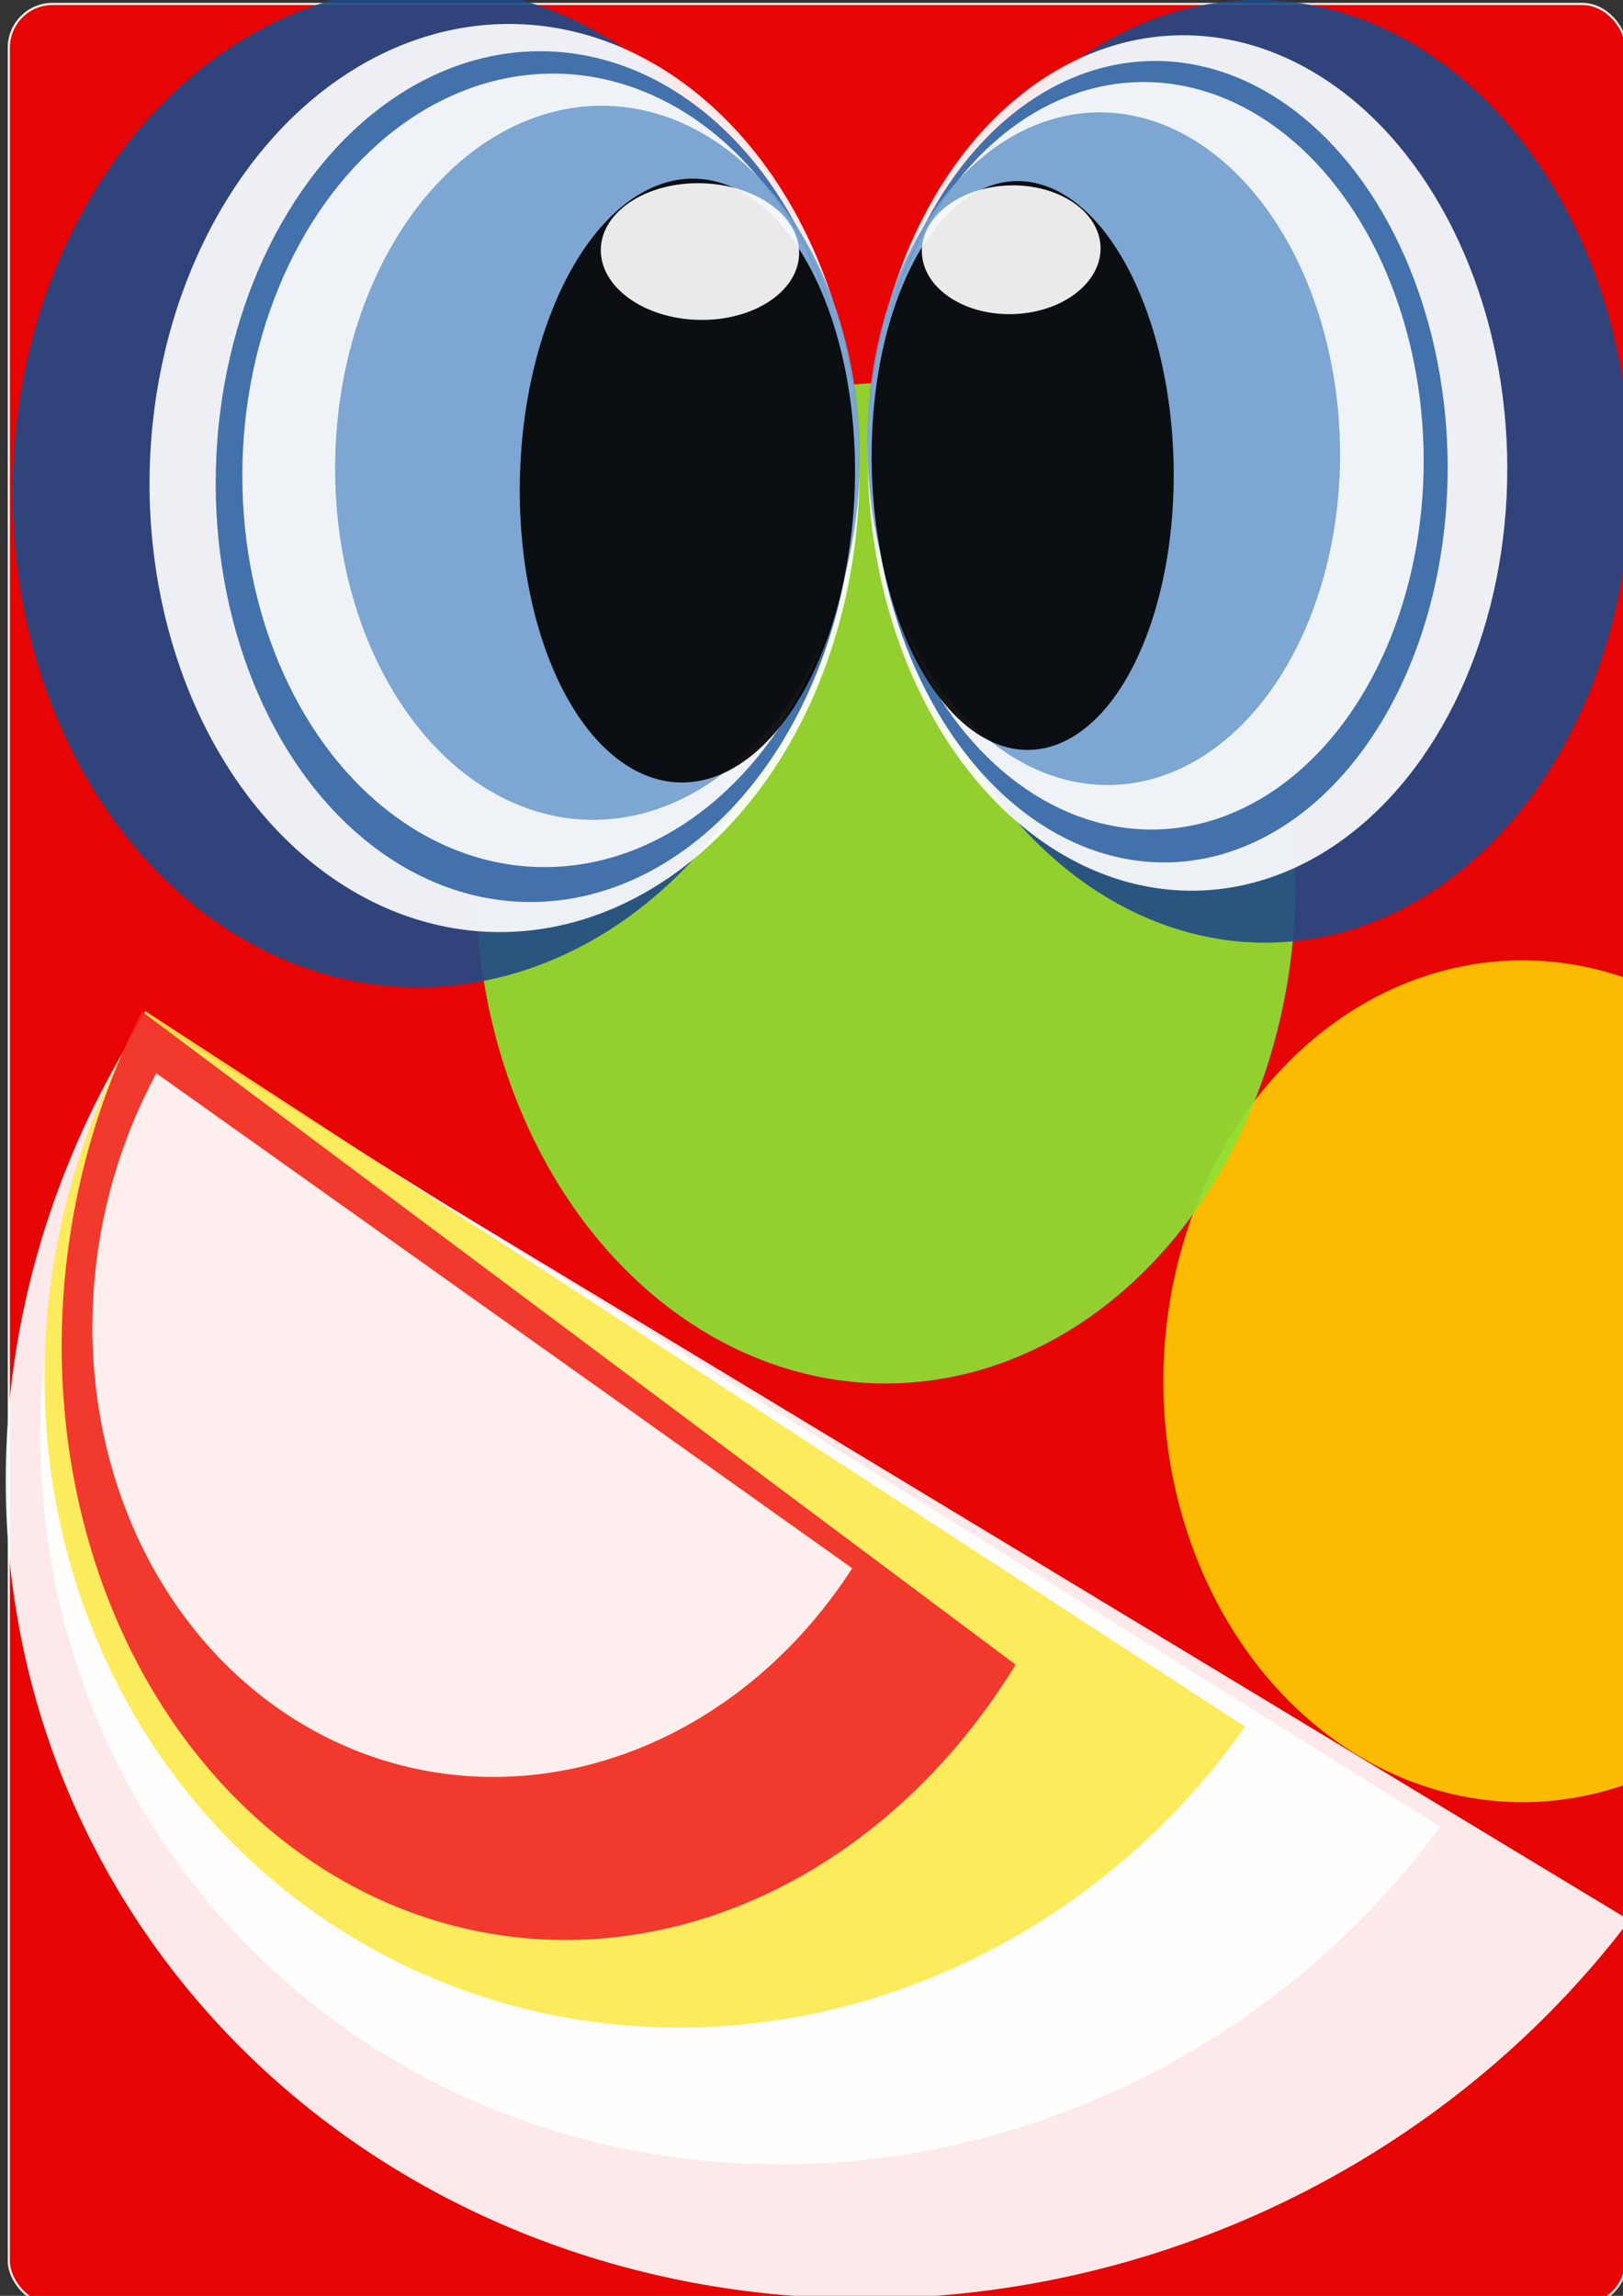 <?xml version="1.0" encoding="UTF-8" standalone="no"?>
<!-- Created with Inkscape (http://www.inkscape.org/) -->

<svg
   xmlns:dc="http://purl.org/dc/elements/1.1/"
   xmlns:cc="http://creativecommons.org/ns#"
   xmlns:rdf="http://www.w3.org/1999/02/22-rdf-syntax-ns#"
   xmlns:svg="http://www.w3.org/2000/svg"
   xmlns="http://www.w3.org/2000/svg"
   xmlns:sodipodi="http://sodipodi.sourceforge.net/DTD/sodipodi-0.dtd"
   xmlns:inkscape="http://www.inkscape.org/namespaces/inkscape"
   width="210mm"
   height="297mm"
   viewBox="0 0 744.094 1052.362"
   id="svg2"
   version="1.1"
   inkscape:version="0.91 r13725"
   sodipodi:docname="Head 30 Jun 2016.svg">
  <rect x="0" y="0" width="744.094" height="1052.362" fill="#333333" stroke="none"/>
  <defs
     id="defs4" />
  <sodipodi:namedview
     id="base"
     pagecolor="#ffffff"
     bordercolor="#666666"
     borderopacity="1.0"
     inkscape:pageopacity="0.0"
     inkscape:pageshadow="2"
     inkscape:zoom="0.49497475"
     inkscape:cx="377.3013"
     inkscape:cy="535.02203"
     inkscape:document-units="px"
     inkscape:current-layer="layer1"
     showgrid="false"
     inkscape:window-width="1280"
     inkscape:window-height="751"
     inkscape:window-x="0"
     inkscape:window-y="1"
     inkscape:window-maximized="1" />
  <g
     inkscape:label="Layer 1"
     inkscape:groupmode="layer"
     id="layer1">
    <g
       id="g4206">
      <rect
         ry="20.048"
         y="1.804"
         x="4.041"
         height="1054.599"
         width="741.452"
         id="rect3336"
         style="color:#000000;display:inline;overflow:visible;visibility:visible;opacity:0.914;fill:#f80000;fill-opacity:1;fill-rule:evenodd;stroke:#fdfef8;stroke-width:1;stroke-linecap:butt;stroke-linejoin:miter;stroke-miterlimit:4;stroke-dasharray:none;stroke-dashoffset:0;stroke-opacity:1;marker:none;enable-background:accumulate" />
      <ellipse
         ry="192.939"
         rx="164.655"
         cy="633.149"
         cx="698.015"
         id="path4144"
         style="opacity:0.914;fill:#ffcc00;fill-opacity:1;fill-rule:evenodd;stroke:none;stroke-width:1;stroke-miterlimit:4;stroke-dasharray:none;stroke-opacity:1" />
      <ellipse
         style="opacity:0.914;fill:#8ae234;fill-opacity:1;fill-rule:evenodd;stroke:none;stroke-width:1;stroke-miterlimit:4;stroke-dasharray:none;stroke-opacity:1"
         id="ellipse4185"
         cx="406.081"
         cy="404.854"
         rx="187.888"
         ry="229.305" />
      <g
         transform="matrix(-0.901,0.025,0.024,0.942,745.653,-4.546)"
         id="g4160">
        <ellipse
           ry="229.305"
           rx="187.888"
           cy="229.088"
           cx="191.929"
           id="ellipse4146"
           style="opacity:0.914;fill:#204a87;fill-opacity:1;fill-rule:evenodd;stroke:none;stroke-width:1;stroke-miterlimit:4;stroke-dasharray:none;stroke-opacity:1" />
        <ellipse
           style="opacity:0.914;fill:#ffffff;fill-opacity:1;fill-rule:evenodd;stroke:none;stroke-width:1;stroke-miterlimit:4;stroke-dasharray:none;stroke-opacity:1"
           id="ellipse4148"
           cx="229.305"
           cy="224.037"
           rx="162.635"
           ry="208.091" />
        <ellipse
           ry="194.959"
           rx="146.472"
           cy="223.027"
           cx="243.447"
           id="ellipse4150"
           style="opacity:0.914;fill:#3465a4;fill-opacity:1;fill-rule:evenodd;stroke:none;stroke-width:1;stroke-miterlimit:4;stroke-dasharray:none;stroke-opacity:1" />
        <ellipse
           style="opacity:0.914;fill:#ffffff;fill-opacity:1;fill-rule:evenodd;stroke:none;stroke-width:1;stroke-miterlimit:4;stroke-dasharray:none;stroke-opacity:1"
           id="ellipse4152"
           cx="249.508"
           cy="219.996"
           rx="140.411"
           ry="181.827" />
        <ellipse
           ry="163.645"
           rx="120.208"
           cy="215.956"
           cx="271.731"
           id="ellipse4154"
           style="opacity:0.914;fill:#729fcf;fill-opacity:1;fill-rule:evenodd;stroke:none;stroke-width:1;stroke-miterlimit:4;stroke-dasharray:none;stroke-opacity:1" />
        <ellipse
           style="opacity:0.914;fill:#000000;fill-opacity:1;fill-rule:evenodd;stroke:none;stroke-width:1;stroke-miterlimit:4;stroke-dasharray:none;stroke-opacity:1"
           id="ellipse4156"
           cx="313.147"
           cy="223.027"
           rx="76.772"
           ry="138.391" />
        <ellipse
           ry="31.315"
           rx="45.457"
           cy="117.971"
           cx="316.178"
           id="ellipse4158"
           style="opacity:0.914;fill:#ffffff;fill-opacity:1;fill-rule:evenodd;stroke:none;stroke-width:1;stroke-miterlimit:4;stroke-dasharray:none;stroke-opacity:1" />
      </g>
      <g
         id="g4169"
         transform="matrix(1,0.026,-0.026,1,7.802,-10.881)">
        <ellipse
           style="opacity:0.914;fill:#204a87;fill-opacity:1;fill-rule:evenodd;stroke:none;stroke-width:1;stroke-miterlimit:4;stroke-dasharray:none;stroke-opacity:1"
           id="ellipse4171"
           cx="191.929"
           cy="229.088"
           rx="187.888"
           ry="229.305" />
        <ellipse
           ry="208.091"
           rx="162.635"
           cy="224.037"
           cx="229.305"
           id="ellipse4173"
           style="opacity:0.914;fill:#ffffff;fill-opacity:1;fill-rule:evenodd;stroke:none;stroke-width:1;stroke-miterlimit:4;stroke-dasharray:none;stroke-opacity:1" />
        <ellipse
           style="opacity:0.914;fill:#3465a4;fill-opacity:1;fill-rule:evenodd;stroke:none;stroke-width:1;stroke-miterlimit:4;stroke-dasharray:none;stroke-opacity:1"
           id="ellipse4175"
           cx="243.447"
           cy="223.027"
           rx="146.472"
           ry="194.959" />
        <ellipse
           ry="181.827"
           rx="140.411"
           cy="219.996"
           cx="249.508"
           id="ellipse4177"
           style="opacity:0.914;fill:#ffffff;fill-opacity:1;fill-rule:evenodd;stroke:none;stroke-width:1;stroke-miterlimit:4;stroke-dasharray:none;stroke-opacity:1" />
        <ellipse
           style="opacity:0.914;fill:#729fcf;fill-opacity:1;fill-rule:evenodd;stroke:none;stroke-width:1;stroke-miterlimit:4;stroke-dasharray:none;stroke-opacity:1"
           id="ellipse4179"
           cx="271.731"
           cy="215.956"
           rx="120.208"
           ry="163.645" />
        <ellipse
           ry="138.391"
           rx="76.772"
           cy="223.027"
           cx="313.147"
           id="ellipse4181"
           style="opacity:0.914;fill:#000000;fill-opacity:1;fill-rule:evenodd;stroke:none;stroke-width:1;stroke-miterlimit:4;stroke-dasharray:none;stroke-opacity:1" />
        <ellipse
           style="opacity:0.914;fill:#ffffff;fill-opacity:1;fill-rule:evenodd;stroke:none;stroke-width:1;stroke-miterlimit:4;stroke-dasharray:none;stroke-opacity:1"
           id="ellipse4183"
           cx="316.178"
           cy="117.971"
           rx="45.457"
           ry="31.315" />
      </g>
      <g
         id="g4199">
        <path
           d="M 1128.746,319.784 A 397.568,409.38 0 0 1 747.965,728.798 397.568,409.38 0 0 1 335.027,354.324"
           sodipodi:open="true"
           sodipodi:end="3.0571205"
           sodipodi:start="0"
           sodipodi:ry="409.37961"
           sodipodi:rx="397.56848"
           sodipodi:cy="319.7836"
           sodipodi:cx="731.17798"
           sodipodi:type="arc"
           style="opacity:0.914;fill:#ffffff;fill-opacity:1;fill-rule:evenodd;stroke:none;stroke-width:1;stroke-miterlimit:4;stroke-dasharray:none;stroke-opacity:1"
           id="path4189"
           transform="matrix(0.833,0.554,-0.604,0.797,0,0)" />
        <path
           transform="matrix(0.824,0.567,-0.591,0.807,0,0)"
           id="path4191"
           style="opacity:0.914;fill:#ffffff;fill-opacity:1;fill-rule:evenodd;stroke:none;stroke-width:1;stroke-miterlimit:4;stroke-dasharray:none;stroke-opacity:1"
           sodipodi:type="arc"
           sodipodi:cx="681.17749"
           sodipodi:cy="315.48505"
           sodipodi:rx="346.41391"
           sodipodi:ry="360.92688"
           sodipodi:start="0"
           sodipodi:end="3.0571205"
           sodipodi:open="true"
           d="M 1027.591,315.485 A 346.414,360.927 0 0 1 695.804,676.09 346.414,360.927 0 0 1 335.999,345.937" />
        <path
           d="M 922.751,311.416 A 301.096,317.692 0 0 1 634.368,628.824 301.096,317.692 0 0 1 321.633,338.22"
           sodipodi:open="true"
           sodipodi:end="3.0571205"
           sodipodi:start="0"
           sodipodi:ry="317.69189"
           sodipodi:rx="301.09579"
           sodipodi:cy="311.4155"
           sodipodi:cx="621.65503"
           sodipodi:type="arc"
           style="opacity:0.914;fill:#fce94f;fill-opacity:1;fill-rule:evenodd;stroke:none;stroke-width:1;stroke-miterlimit:4;stroke-dasharray:none;stroke-opacity:1"
           id="path4193"
           transform="matrix(0.813,0.582,-0.576,0.817,0,0)" />
        <path
           transform="matrix(0.772,0.635,-0.523,0.853,0,0)"
           id="path4195"
           style="opacity:0.914;fill:#ef2929;fill-opacity:1;fill-rule:evenodd;stroke:none;stroke-width:1;stroke-miterlimit:4;stroke-dasharray:none;stroke-opacity:1"
           sodipodi:type="arc"
           sodipodi:cx="551.88605"
           sodipodi:cy="296.15872"
           sodipodi:rx="251.90314"
           sodipodi:ry="278.19385"
           sodipodi:start="0"
           sodipodi:end="3.0571205"
           sodipodi:open="true"
           d="M 803.789,296.159 A 251.903,278.194 0 0 1 562.522,574.104 251.903,278.194 0 0 1 300.881,319.63" />
        <path
           d="M 721.286,326.453 A 196.813,213.85 0 0 1 532.783,540.112 196.813,213.85 0 0 1 328.361,344.496"
           sodipodi:open="true"
           sodipodi:end="3.0571205"
           sodipodi:start="0"
           sodipodi:ry="213.84982"
           sodipodi:rx="196.8131"
           sodipodi:cy="326.45291"
           sodipodi:cx="524.47253"
           sodipodi:type="arc"
           style="opacity:0.914;fill:#ffffff;fill-opacity:1;fill-rule:evenodd;stroke:none;stroke-width:1;stroke-miterlimit:4;stroke-dasharray:none;stroke-opacity:1"
           id="path4197"
           transform="matrix(0.787,0.616,-0.542,0.841,0,0)" />
      </g>
    </g>
  </g>
</svg>
